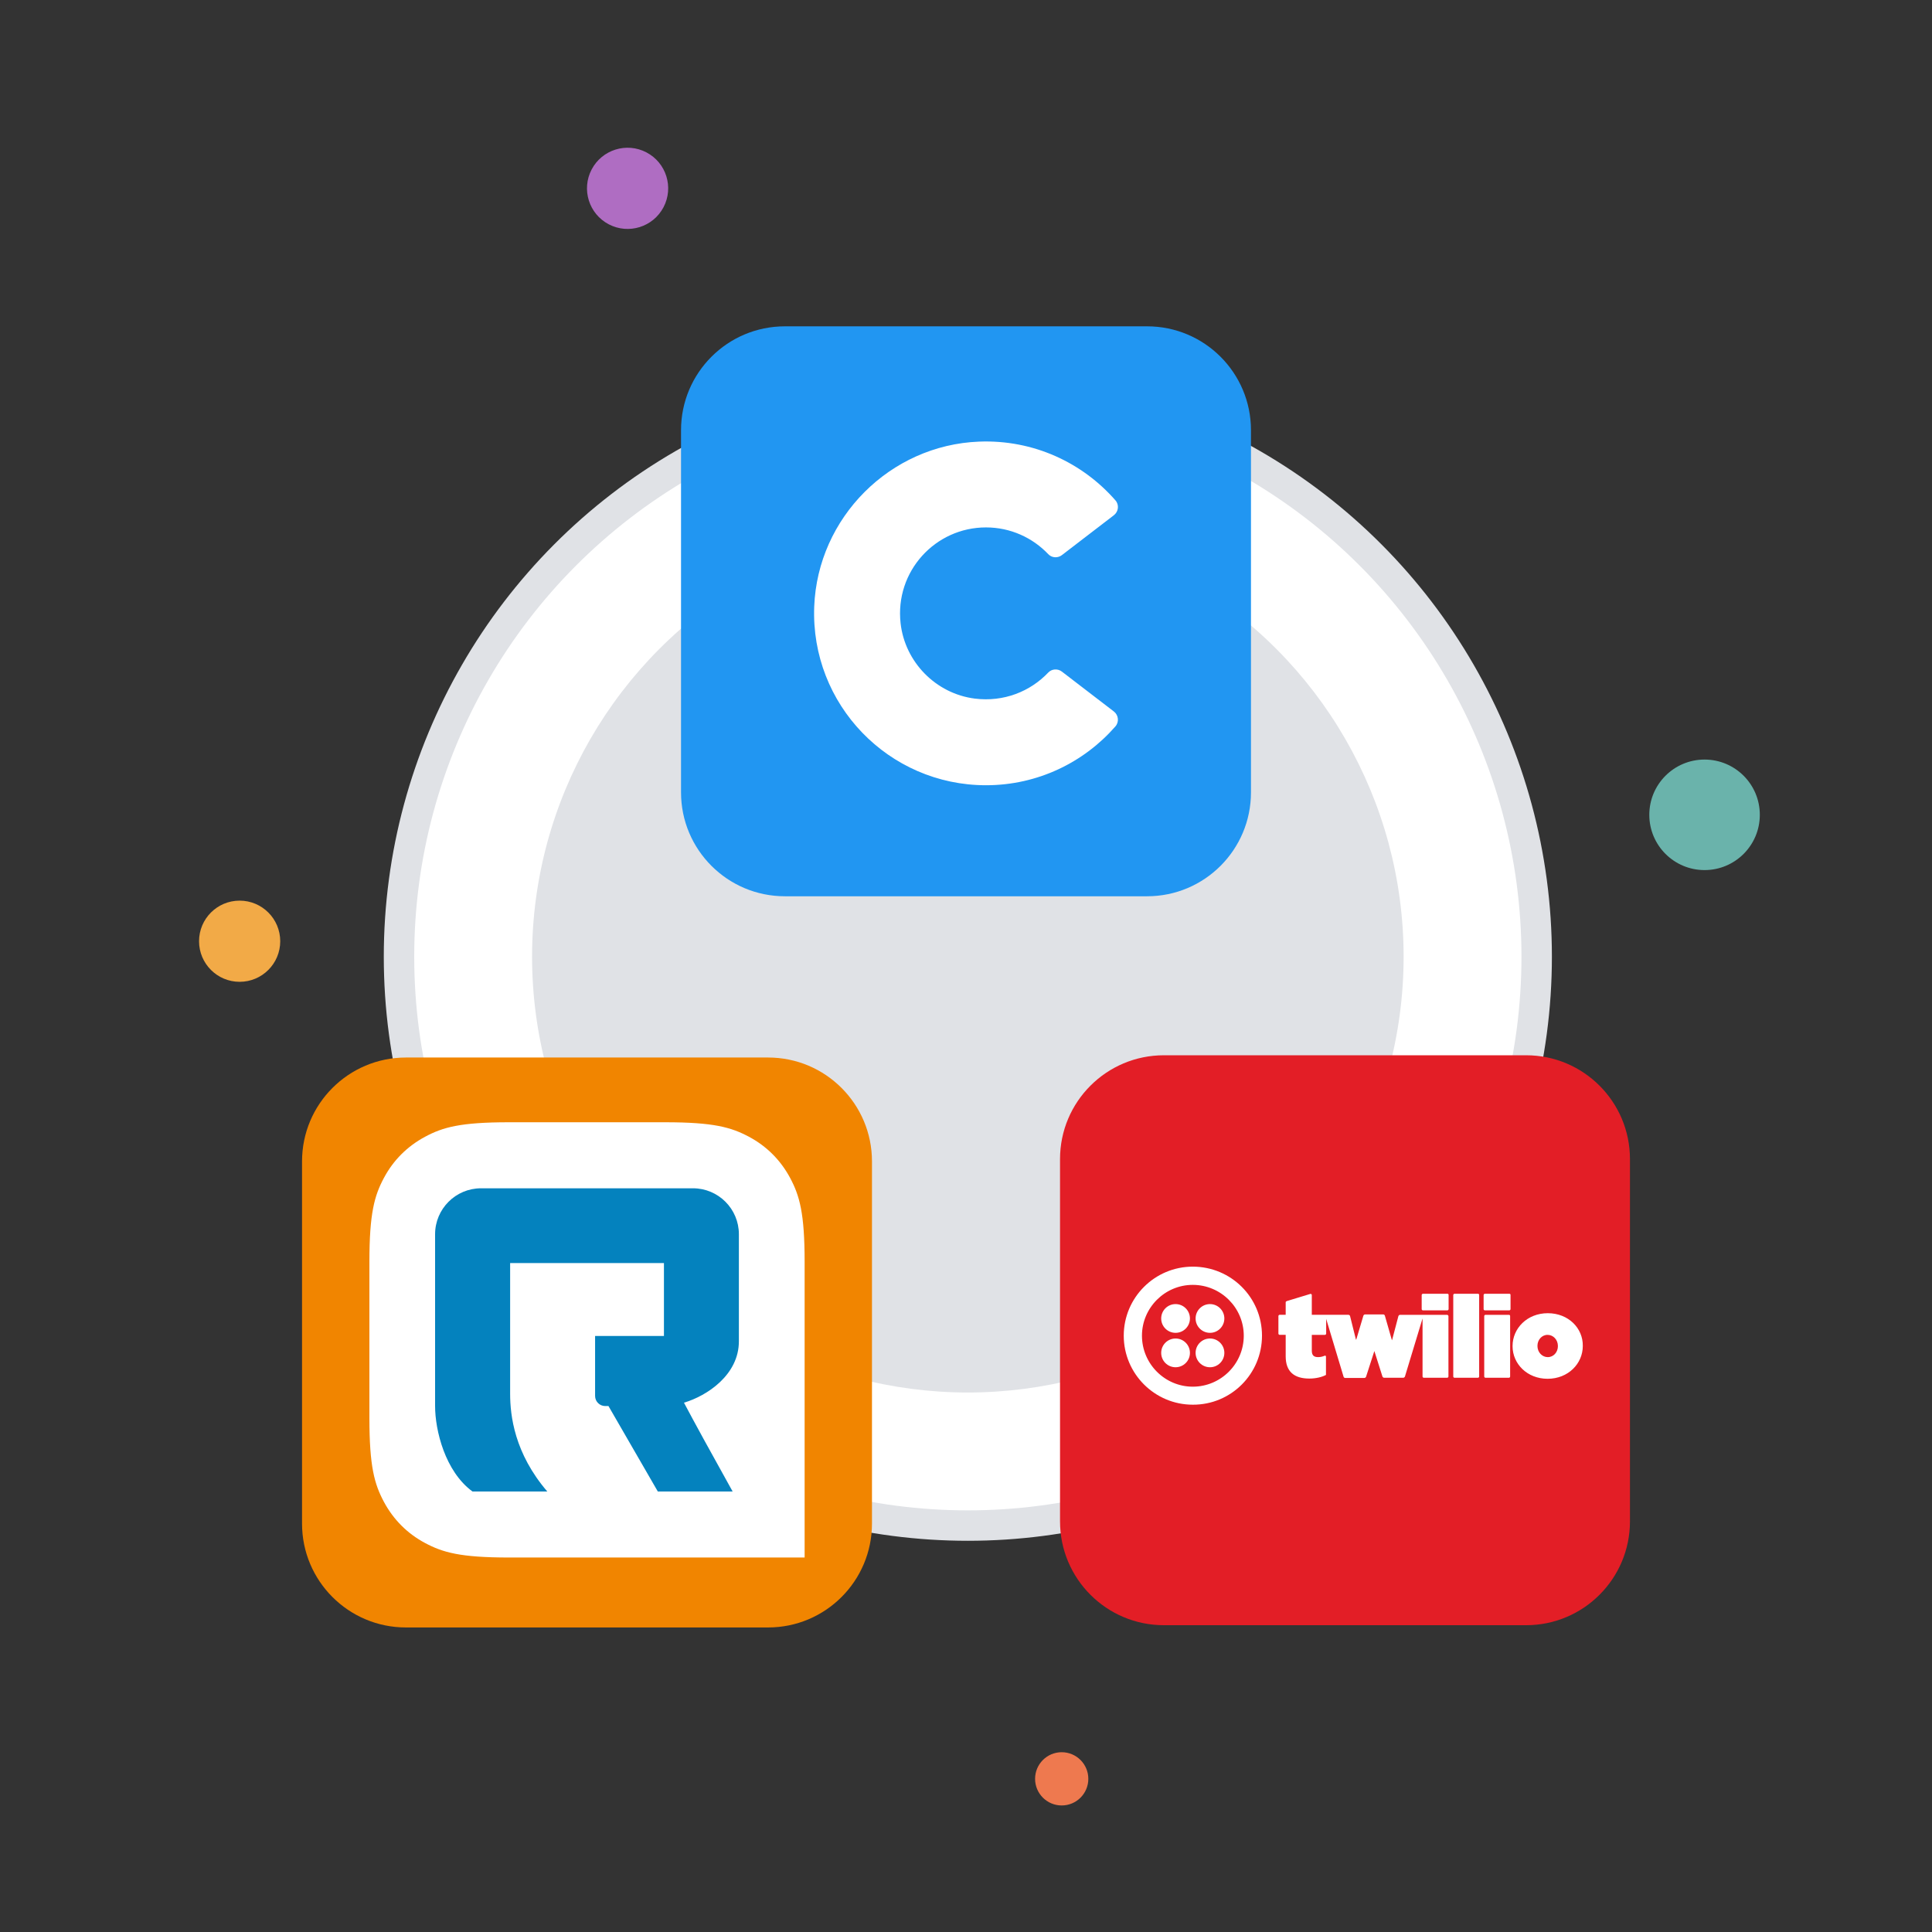 <?xml version="1.0" encoding="utf-8"?>
<!-- Generator: Adobe Illustrator 26.2.1, SVG Export Plug-In . SVG Version: 6.00 Build 0)  -->
<svg version="1.1" id="Layer_1" xmlns="http://www.w3.org/2000/svg" xmlns:xlink="http://www.w3.org/1999/xlink" x="0px" y="0px"
	 viewBox="0 0 1080 1080" style="enable-background:new 0 0 1080 1080;" xml:space="preserve">
<rect x="0" y="0" width="1080" height="1080" fill="#333333" stroke="none"/>
<style type="text/css">
	.st0{fill:#E0E2E6;}
	.st1{fill:#FFFFFF;}
	.st2{fill:#F2AA47;}
	.st3{fill:#EE794F;}
	.st4{fill:#AF6DC2;}
	.st5{fill:#6AB3AB;}
	.st6{fill:#F18500;}
	.st7{fill:#0482BE;}
	.st8{fill:#E31E26;}
	.st9{fill:#2196F2;}
	.st10{fill-rule:evenodd;clip-rule:evenodd;fill:#FFFFFF;}
</style>
<circle class="st0" cx="541.03" cy="534.82" r="326.49"/>
<circle class="st1" cx="541.03" cy="534.82" r="309.48"/>
<circle class="st0" cx="541.03" cy="534.82" r="243.6"/>
<circle class="st2" cx="133.96" cy="526.15" r="22.69"/>
<circle class="st3" cx="593.5" cy="994.38" r="14.88"/>
<ellipse transform="matrix(0.464 -0.886 0.886 0.464 94.691 367.231)" class="st4" cx="350.83" cy="105.36" rx="22.69" ry="22.69"/>
<circle class="st5" cx="952.86" cy="455.49" r="30.89"/>
<g>
	<path class="st6" d="M429.36,909.76H226.91c-32.08,0-58.07-26-58.07-58.07V649.23c0-32.08,26-58.07,58.07-58.07h202.46
		c32.08,0,58.07,26,58.07,58.07v202.45C487.44,883.76,461.44,909.76,429.36,909.76z"/>
	<path id="Rectangle-3_00000090996414500635432170000006208843602491998391_" class="st1" d="M284.47,627.35h87.35
		c27.12,0,36.94,2.82,46.86,8.11c9.92,5.29,17.68,13.09,23,23c5.29,9.92,8.11,19.74,8.11,46.86v165.34H284.47
		c-27.12,0-36.94-2.82-46.86-8.11c-9.92-5.29-17.68-13.09-23-23c-5.29-9.92-8.11-19.74-8.11-46.86v-87.37
		c0-27.12,2.82-36.94,8.11-46.86c5.29-9.92,13.09-17.68,23-23S257.35,627.35,284.47,627.35z"/>
	<path id="Path_00000129906201455544590360000010729493630029877689_" class="st7" d="M268.9,664.26h118.48
		c14.16,0,25.66,11.5,25.66,25.66v59.88c0,18.75-17.81,30.5-30.7,34.31c5.8,10.93,14.86,27.5,27.21,49.65h-41.82l-27.59-47.77h-1.81
		c-3.13,0-5.67-2.54-5.67-5.67v-33.52h38.49v-40.74h-85.98v73.05c0,12.16,2.38,33.23,20.78,54.65h-41.82
		c-15.36-11.25-20.91-34.25-20.91-47.77v-96.06C243.23,675.76,254.74,664.26,268.9,664.26z"/>
</g>
<path class="st8" d="M853.09,908.5H650.63c-32.08,0-58.07-26-58.07-58.07V647.97c0-32.08,26-58.07,58.07-58.07h202.46
	c32.08,0,58.07,26,58.07,58.07v202.46C911.16,882.49,885.16,908.5,853.09,908.5z"/>
<path class="st9" d="M641.23,501.02H438.77c-32.08,0-58.07-26-58.07-58.07V240.49c0-32.08,26-58.07,58.07-58.07h202.46
	c32.08,0,58.07,26,58.07,58.07v202.46C699.3,475.02,673.31,501.02,641.23,501.02z"/>
<g>
	<g>
		<path class="st10" d="M585.97,375.97c-10.06,10.58-24.88,16.58-41.04,14.55c-21.74-2.74-39.1-20.4-41.5-42.18
			c-3.2-28.98,19.41-53.51,47.74-53.51c13.71,0,26.07,5.75,34.82,14.96c2,2.11,5.3,2.3,7.61,0.53l29.06-22.3
			c2.61-2.01,3.06-5.82,0.89-8.3c-18.4-21.07-45.83-34.05-76.27-32.85c-49.72,1.96-90.18,42.44-92.12,92.17
			c-2.13,54.81,41.67,99.92,96.01,99.92c28.86,0,54.74-12.74,72.35-32.89c2.18-2.49,1.76-6.33-0.87-8.35l-29.05-22.29
			C591.27,373.65,587.97,373.86,585.97,375.97z"/>
	</g>
</g>
<g transform="matrix(.487 0 0 .487 4.83 17.448)">
	<path class="st1" d="M1651.48,1449.24h-28.12c-0.75,0.05-1.34,0.65-1.39,1.39v16.26c0.05,0.75,0.65,1.34,1.39,1.39h28.12
		c0.75-0.05,1.34-0.65,1.39-1.39v-16.26C1652.88,1449.7,1652.41,1449.24,1651.48,1449.24z M1651.02,1473.4h-53.9
		c-0.7,0-1.63,0.7-1.86,1.39l-6.97,26.48l-0.46,1.39l-8.13-28.34c-0.23-0.7-0.93-1.39-1.86-1.39h-20.91c-0.7,0-1.63,0.7-1.86,1.39
		l-7.9,26.48l-0.46,1.39l-0.46-1.39l-6.5-26.02c-0.23-0.7-0.93-1.39-1.86-1.39h-42.05v-22.77c0-0.7-0.93-1.63-1.86-1.16l-26.72,8.13
		c-0.7,0.23-1.39,0.7-1.39,1.39v14.4h-6.97c-0.75,0.05-1.34,0.65-1.39,1.39v20.22c0.05,0.75,0.65,1.34,1.39,1.39h6.97v24.63
		c0,17.43,9.53,25.56,27.19,25.56c7.2,0,14.4-1.63,19.05-4.18v-20.91c0-1.16-0.93-1.39-1.39-1.16c-2.79,1.16-5.11,1.63-7.67,1.63
		c-4.65,0-7.2-1.86-7.2-7.43v-18.12h15.1c0.75-0.05,1.34-0.65,1.39-1.39v-16.96l19.98,66.44c0.23,0.7,0.93,1.39,1.86,1.39h22.08
		c0.7,0,1.63-0.7,1.86-1.39l9.53-29.51l9.29,29.27c0.23,0.7,1.16,1.39,1.86,1.39h22.08c0.7,0,1.63-0.7,1.86-1.39l20.22-66.68v66.68
		c0.05,0.75,0.65,1.34,1.39,1.39h26.95c0.75-0.05,1.34-0.65,1.39-1.39v-69.47C1652.41,1473.86,1651.71,1473.4,1651.02,1473.4z
		 M1686.56,1449.24h-26.95c-0.75,0.05-1.34,0.65-1.39,1.39v93.63c0.05,0.75,0.65,1.34,1.39,1.39h26.95
		c0.75-0.05,1.34-0.65,1.39-1.39v-93.63C1687.95,1449.7,1687.26,1449.24,1686.56,1449.24z M1722.57,1449.24h-28.12
		c-0.75,0.05-1.34,0.65-1.39,1.39v16.26c0.05,0.75,0.65,1.34,1.39,1.39h28.12c0.75-0.05,1.34-0.65,1.39-1.39v-16.26
		C1723.97,1449.7,1723.5,1449.24,1722.57,1449.24z M1722.11,1473.4h-26.95c-0.75,0.05-1.34,0.65-1.39,1.39v69.47
		c0.05,0.75,0.65,1.34,1.39,1.39h26.95c0.75-0.05,1.34-0.65,1.39-1.39v-69.47C1723.5,1473.86,1722.81,1473.4,1722.11,1473.4z
		 M1766.71,1471.54c-23.7,0-40.42,17.43-40.42,37.64v0.23c0,20.22,16.73,37.41,40.2,37.41c23.7,0,40.42-17.43,40.42-37.64v-0.23
		C1807.15,1488.73,1790.41,1471.54,1766.71,1471.54z M1778.33,1509.41c0,6.74-4.88,12.55-11.62,12.55c-6.5,0-11.85-5.58-11.85-12.78
		v-0.23c0-6.74,4.88-12.55,11.62-12.55c6.5,0,11.85,5.58,11.85,12.78V1509.41z M1359.21,1418.1c-43.68,0-79.23,35.55-79.23,79.23
		s35.55,79.23,79.23,79.23c43.91,0.23,79.46-35.31,79.46-79.23S1403.12,1418.1,1359.21,1418.1z M1359.21,1555.88
		c-32.06,0-58.32-26.26-58.32-58.54c0-32.06,26.26-58.32,58.32-58.32c32.3,0,58.54,26.26,58.54,58.32
		C1417.75,1529.62,1391.51,1555.88,1359.21,1555.88z"/>
	<circle class="st1" cx="1378.96" cy="1477.58" r="16.5"/>
	<circle class="st1" cx="1378.96" cy="1517.08" r="16.5"/>
	<circle class="st1" cx="1339.46" cy="1517.08" r="16.5"/>
	<circle class="st1" cx="1339.46" cy="1477.58" r="16.5"/>
</g>
</svg>
